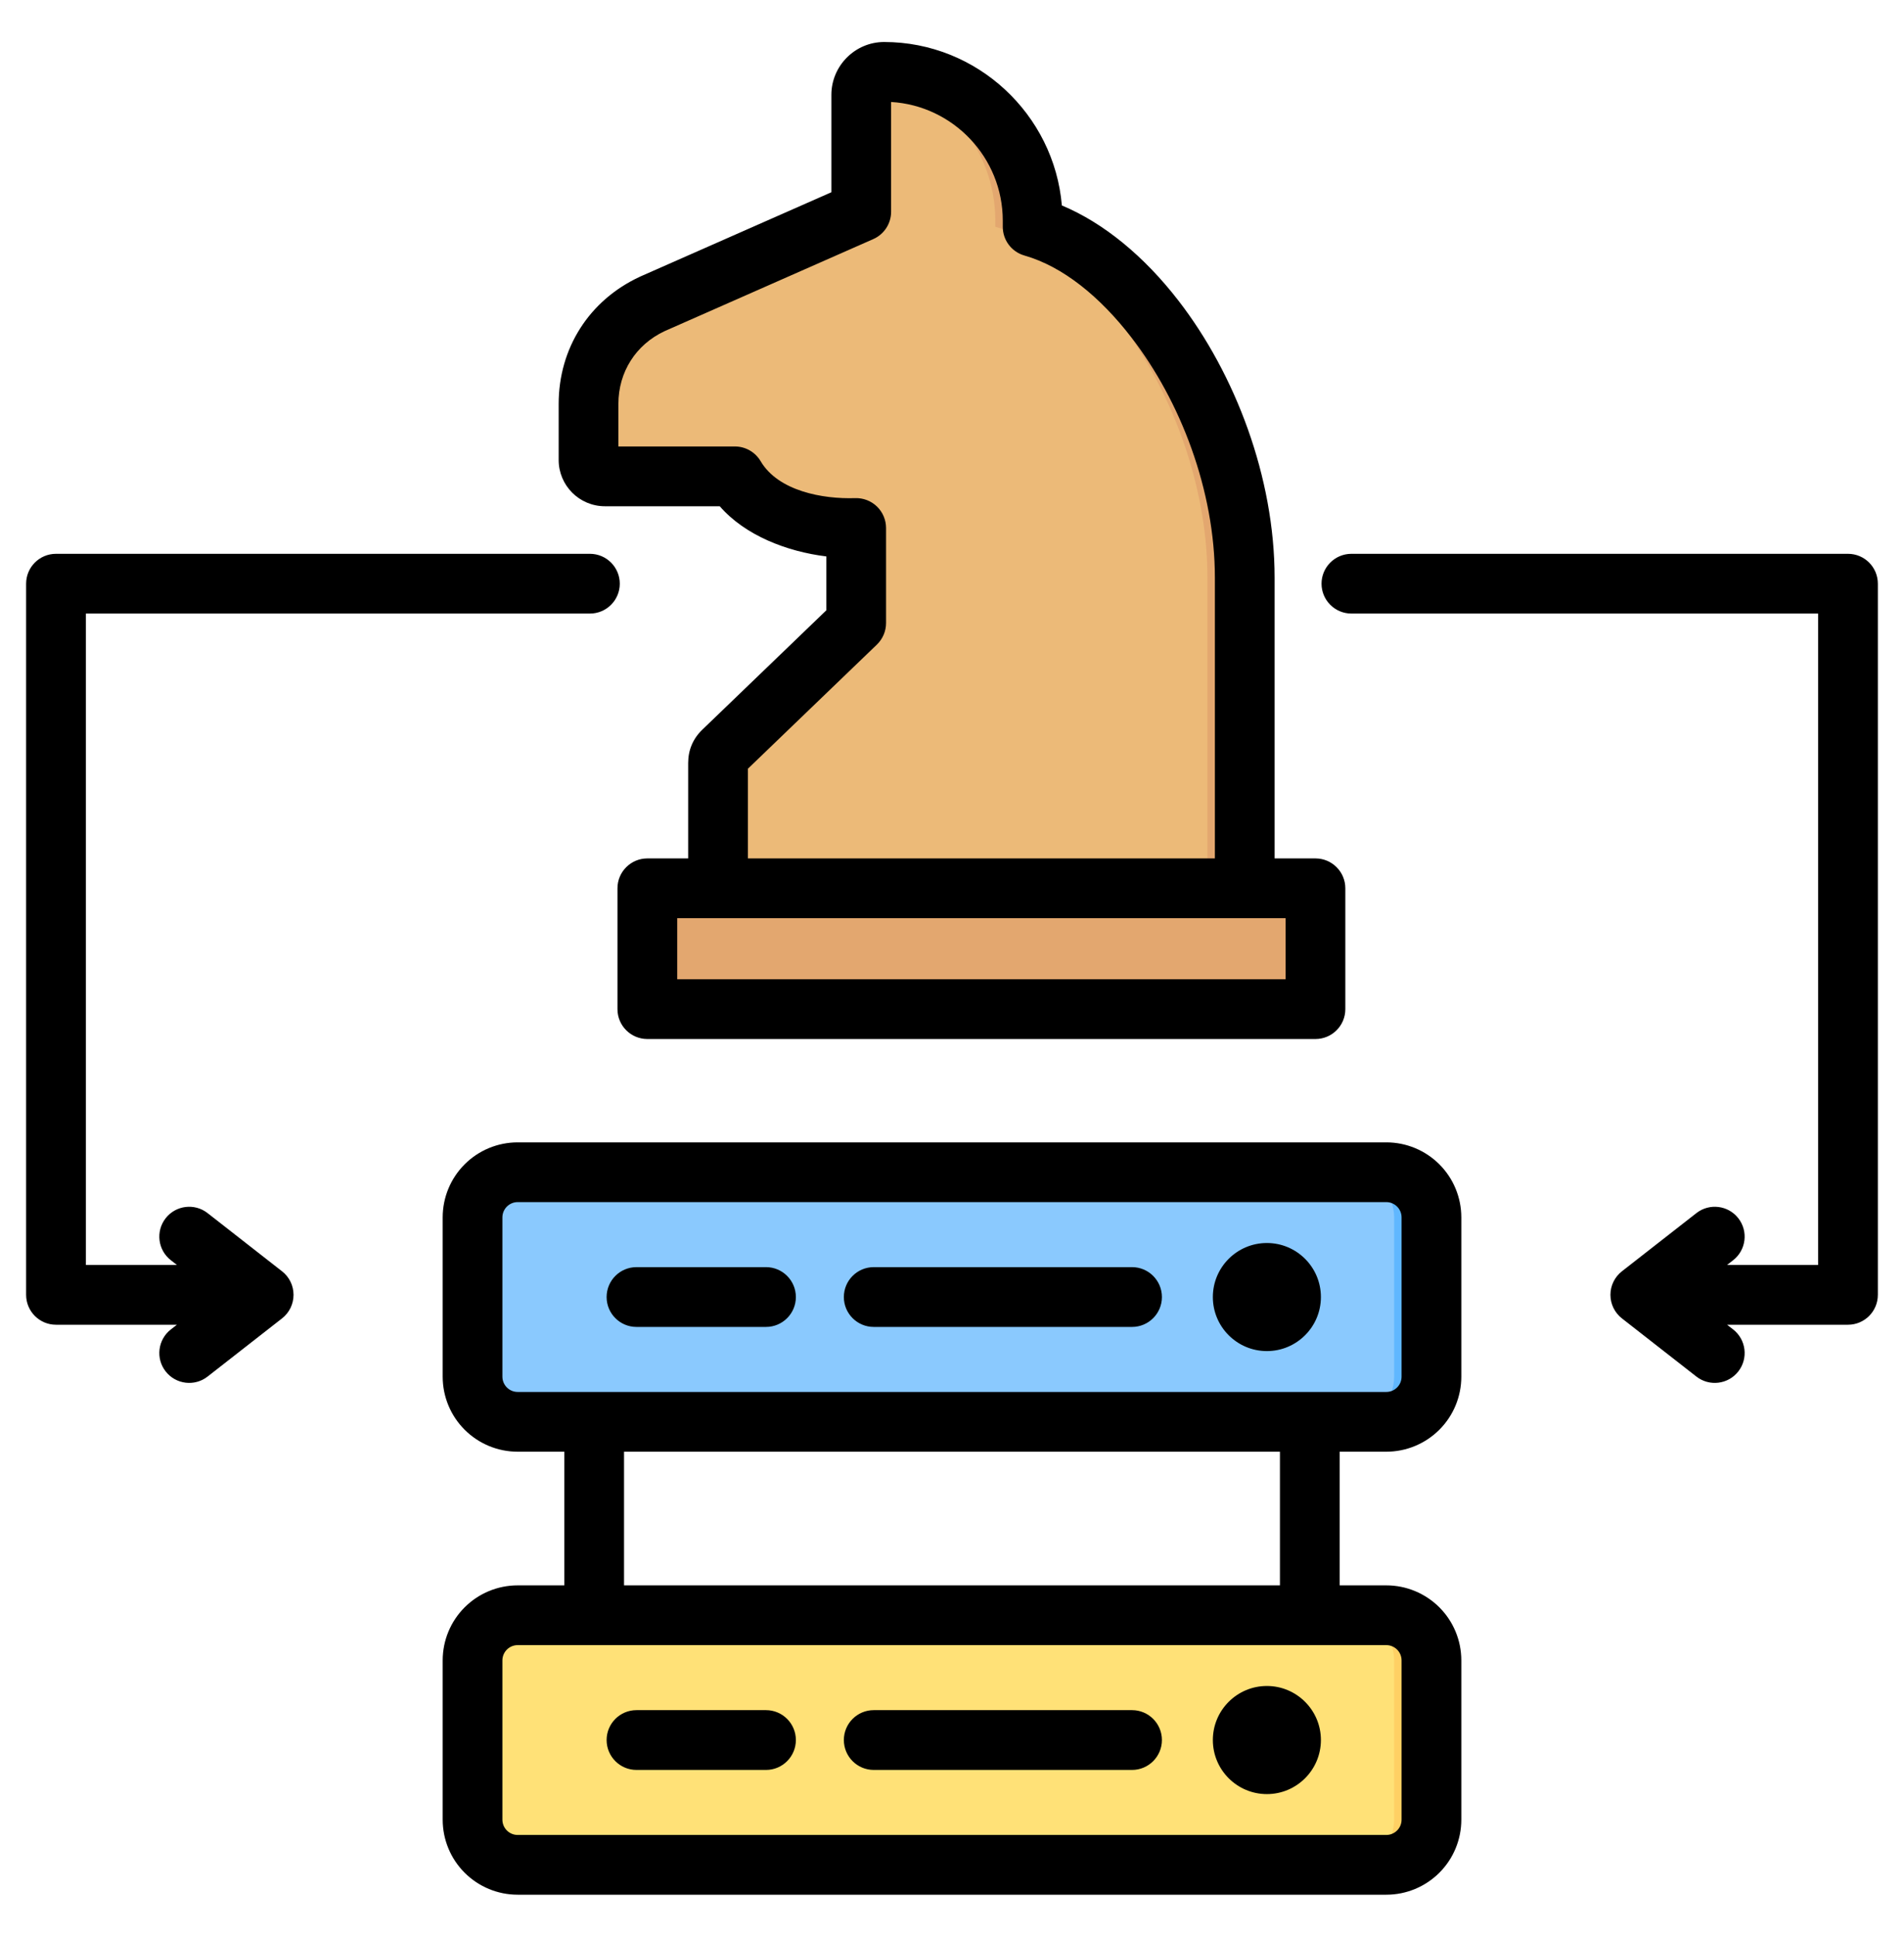 <svg width="60" height="61" viewBox="0 0 60 61" fill="none" xmlns="http://www.w3.org/2000/svg">
<path fill-rule="evenodd" clip-rule="evenodd" d="M43.687 50.874C44.064 50.874 44.426 51.024 44.693 51.291C44.959 51.557 45.109 51.919 45.109 52.296V57.313C45.109 57.69 44.959 58.052 44.693 58.319C44.426 58.585 44.064 58.735 43.687 58.735H16.314C15.936 58.735 15.575 58.585 15.308 58.319C15.041 58.052 14.892 57.69 14.892 57.313V52.296C14.892 51.919 15.041 51.557 15.308 51.291C15.575 51.024 15.936 50.874 16.314 50.874H43.687Z" fill="#FFE177"/>
<path fill-rule="evenodd" clip-rule="evenodd" d="M42.511 50.874H43.687C44.064 50.874 44.426 51.024 44.693 51.291C44.959 51.557 45.109 51.919 45.109 52.296V57.313C45.109 57.69 44.959 58.052 44.693 58.319C44.426 58.585 44.064 58.735 43.687 58.735H42.511C42.888 58.735 43.25 58.585 43.516 58.319C43.783 58.052 43.933 57.69 43.933 57.313V52.296C43.933 51.919 43.783 51.557 43.516 51.291C43.25 51.024 42.888 50.874 42.511 50.874Z" fill="#FFD064"/>
<path fill-rule="evenodd" clip-rule="evenodd" d="M43.687 36.922C44.064 36.922 44.426 37.072 44.693 37.338C44.959 37.605 45.109 37.967 45.109 38.344V43.361C45.109 43.738 44.959 44.1 44.693 44.366C44.426 44.633 44.064 44.783 43.687 44.783H16.314C15.936 44.783 15.575 44.633 15.308 44.366C15.041 44.1 14.892 43.738 14.892 43.361V38.344C14.892 37.967 15.041 37.605 15.308 37.338C15.575 37.072 15.936 36.922 16.314 36.922H43.687Z" fill="#8AC9FE"/>
<path fill-rule="evenodd" clip-rule="evenodd" d="M42.511 36.922H43.687C44.064 36.922 44.426 37.072 44.693 37.338C44.959 37.605 45.109 37.967 45.109 38.344V43.361C45.109 43.738 44.959 44.1 44.693 44.366C44.426 44.633 44.064 44.783 43.687 44.783H42.511C42.888 44.783 43.25 44.633 43.516 44.366C43.783 44.1 43.933 43.738 43.933 43.361V38.344C43.933 37.967 43.783 37.605 43.516 37.338C43.25 37.072 42.888 36.922 42.511 36.922Z" fill="#60B7FF"/>
<path fill-rule="evenodd" clip-rule="evenodd" d="M20.56 9.571L27.141 6.669V2.986C27.141 2.591 27.463 2.265 27.862 2.265C30.437 2.265 32.542 4.373 32.542 6.948V7.143C36.009 8.132 39.226 13.278 39.226 18.196V30.668H22.628V24.032C22.628 23.888 22.68 23.761 22.784 23.661L26.981 19.623V16.63C25.658 16.674 23.88 16.227 23.159 15.004H19.065C18.778 15.004 18.547 14.773 18.547 14.489V12.724C18.547 11.341 19.304 10.153 20.56 9.571Z" fill="#ECBA78"/>
<path fill-rule="evenodd" clip-rule="evenodd" d="M27.536 2.343C27.634 2.293 27.744 2.265 27.862 2.265C30.437 2.265 32.541 4.373 32.541 6.948V7.143C36.009 8.132 39.225 13.278 39.225 18.196V30.668H38.049V18.196C38.049 13.278 34.833 8.132 31.365 7.143V6.948C31.365 4.664 29.708 2.746 27.536 2.343Z" fill="#E3A76F"/>
<path fill-rule="evenodd" clip-rule="evenodd" d="M20.4 31.197C20.4 31.353 20.462 31.503 20.573 31.613C20.683 31.723 20.833 31.785 20.989 31.785H40.866C41.022 31.785 41.171 31.723 41.282 31.613C41.392 31.503 41.454 31.353 41.454 31.197C41.454 30.482 41.454 29.282 41.454 28.567C41.454 28.411 41.392 28.261 41.282 28.151C41.171 28.041 41.022 27.979 40.866 27.979C37.836 27.979 24.018 27.979 20.989 27.979C20.833 27.979 20.683 28.041 20.573 28.151C20.462 28.261 20.4 28.411 20.4 28.567V31.197Z" fill="#E3A76F"/>
<path fill-rule="evenodd" clip-rule="evenodd" d="M20.4 31.17H40.217C40.373 31.17 40.522 31.108 40.633 30.998C40.743 30.887 40.805 30.738 40.805 30.582V27.979H40.866C41.022 27.979 41.171 28.041 41.282 28.151C41.392 28.261 41.454 28.411 41.454 28.567V31.197C41.454 31.353 41.392 31.503 41.282 31.613C41.171 31.723 41.022 31.785 40.866 31.785H20.989C20.833 31.785 20.683 31.723 20.573 31.613C20.462 31.503 20.4 31.353 20.4 31.197V31.17Z" fill="#C48958"/>
<path fill-rule="evenodd" clip-rule="evenodd" d="M54.425 39.841H57.294V19.325H42.586C42.067 19.325 41.645 18.904 41.645 18.384C41.645 17.865 42.067 17.443 42.586 17.443H58.235C58.755 17.443 59.176 17.864 59.176 18.384V40.782C59.176 41.302 58.755 41.724 58.235 41.724H54.425L54.617 41.873C55.026 42.193 55.099 42.785 54.779 43.194C54.46 43.604 53.868 43.677 53.458 43.357L51.111 41.524C50.883 41.346 50.749 41.072 50.749 40.782C50.749 40.492 50.883 40.219 51.111 40.041L53.458 38.208C53.868 37.888 54.46 37.961 54.779 38.37C55.099 38.78 55.026 39.372 54.617 39.691L54.425 39.841ZM5.575 41.724H1.764C1.245 41.724 0.823 41.302 0.823 40.782V18.384C0.823 17.864 1.245 17.443 1.764 17.443H18.59C19.109 17.443 19.531 17.865 19.531 18.384C19.531 18.904 19.109 19.325 18.59 19.325H2.706V39.841H5.575L5.383 39.691C4.973 39.372 4.9 38.78 5.22 38.37C5.54 37.961 6.132 37.888 6.541 38.208L8.888 40.041C9.117 40.219 9.25 40.492 9.25 40.782C9.25 41.072 9.117 41.346 8.888 41.524L6.541 43.357C6.132 43.677 5.54 43.604 5.22 43.194C4.9 42.785 4.973 42.193 5.383 41.873L5.575 41.724ZM21.686 27.037V24.032C21.686 23.625 21.837 23.265 22.131 22.983L26.039 19.223V17.525C24.805 17.374 23.482 16.868 22.681 15.945H19.064C18.254 15.945 17.605 15.288 17.605 14.489V12.723C17.605 10.966 18.568 9.456 20.163 8.717C20.169 8.714 20.174 8.712 20.179 8.709L26.199 6.055V2.986C26.199 2.077 26.943 1.323 27.861 1.323C30.793 1.323 33.218 3.599 33.462 6.471C34.785 7.023 36.062 8.079 37.136 9.469C38.93 11.789 40.166 15.037 40.166 18.196V27.037H41.453C41.973 27.037 42.395 27.458 42.395 27.978V31.784C42.395 32.304 41.973 32.725 41.453 32.725H20.4C19.88 32.725 19.458 32.304 19.458 31.784V27.978C19.458 27.458 19.88 27.037 20.4 27.037H21.686ZM38.284 27.037V18.196C38.284 15.453 37.204 12.635 35.647 10.62C34.666 9.351 33.501 8.396 32.283 8.048C31.878 7.933 31.6 7.564 31.6 7.143V6.948C31.6 4.964 30.037 3.327 28.081 3.212V6.669C28.081 7.042 27.861 7.38 27.52 7.53C27.52 7.53 20.948 10.428 20.945 10.429C20.035 10.855 19.487 11.719 19.487 12.723V14.062H23.158C23.491 14.062 23.799 14.238 23.969 14.525C24.524 15.468 25.93 15.723 26.949 15.689C27.204 15.681 27.451 15.776 27.635 15.953C27.818 16.131 27.922 16.375 27.922 16.63V19.623C27.922 19.879 27.817 20.124 27.633 20.302L23.569 24.211V27.037H38.284ZM21.341 30.843H40.512V28.919C36.539 28.919 21.341 28.919 21.341 28.919V30.843ZM17.783 45.723H16.313C15.686 45.723 15.085 45.474 14.642 45.031C14.199 44.588 13.95 43.987 13.95 43.36V38.343C13.95 37.716 14.199 37.115 14.642 36.672C15.085 36.229 15.686 35.98 16.313 35.98H43.687C44.313 35.98 44.914 36.229 45.358 36.672C45.801 37.115 46.05 37.716 46.05 38.343V43.36C46.05 43.987 45.801 44.588 45.358 45.031C44.914 45.474 44.313 45.723 43.687 45.723H42.217V49.933H43.687C44.313 49.933 44.914 50.182 45.358 50.625C45.801 51.068 46.05 51.669 46.05 52.296V57.313C46.05 57.94 45.801 58.541 45.358 58.984C44.914 59.427 44.313 59.676 43.687 59.676H16.313C15.686 59.676 15.085 59.427 14.642 58.984C14.199 58.541 13.95 57.94 13.95 57.313V52.296C13.95 51.669 14.199 51.068 14.642 50.625C15.085 50.182 15.686 49.933 16.313 49.933H17.783V45.723ZM40.334 45.723H19.665V49.933H40.334V45.723ZM43.687 37.862H16.313C16.185 37.862 16.063 37.913 15.973 38.003C15.883 38.093 15.832 38.216 15.832 38.343V43.36C15.832 43.488 15.883 43.61 15.973 43.7C16.063 43.79 16.185 43.841 16.313 43.841H43.687C43.814 43.841 43.936 43.79 44.026 43.7C44.117 43.61 44.167 43.488 44.167 43.36V38.343C44.167 38.216 44.117 38.093 44.026 38.003C43.936 37.913 43.814 37.862 43.687 37.862ZM24.139 39.91C24.658 39.91 25.08 40.332 25.08 40.852C25.08 41.371 24.658 41.793 24.139 41.793H20.057C19.537 41.793 19.116 41.371 19.116 40.852C19.116 40.332 19.537 39.91 20.057 39.91H24.139ZM35.674 39.91C36.193 39.91 36.615 40.332 36.615 40.852C36.615 41.371 36.193 41.793 35.674 41.793H27.533C27.014 41.793 26.592 41.371 26.592 40.852C26.592 40.332 27.014 39.91 27.533 39.91H35.674ZM39.923 39.15C40.862 39.15 41.625 39.912 41.625 40.852C41.625 41.791 40.862 42.554 39.923 42.554C38.983 42.554 38.22 41.791 38.22 40.852C38.22 39.912 38.983 39.15 39.923 39.15ZM43.687 51.815H16.313C16.185 51.815 16.063 51.866 15.973 51.956C15.883 52.046 15.832 52.169 15.832 52.296V57.313C15.832 57.441 15.883 57.563 15.973 57.653C16.063 57.743 16.185 57.794 16.313 57.794H43.687C43.814 57.794 43.936 57.743 44.026 57.653C44.117 57.563 44.167 57.441 44.167 57.313V52.296C44.167 52.169 44.117 52.046 44.026 51.956C43.936 51.866 43.814 51.815 43.687 51.815ZM39.923 53.102C40.862 53.102 41.625 53.865 41.625 54.804C41.625 55.744 40.862 56.507 39.923 56.507C38.983 56.507 38.22 55.744 38.22 54.804C38.22 53.865 38.983 53.102 39.923 53.102ZM24.139 53.863C24.658 53.863 25.08 54.285 25.08 54.804C25.08 55.324 24.658 55.746 24.139 55.746H20.057C19.537 55.746 19.116 55.324 19.116 54.804C19.116 54.285 19.537 53.863 20.057 53.863H24.139ZM35.674 53.863C36.193 53.863 36.615 54.285 36.615 54.804C36.615 55.324 36.193 55.746 35.674 55.746H27.533C27.014 55.746 26.592 55.324 26.592 54.804C26.592 54.285 27.014 53.863 27.533 53.863H35.674Z" fill="black"/>
</svg>
